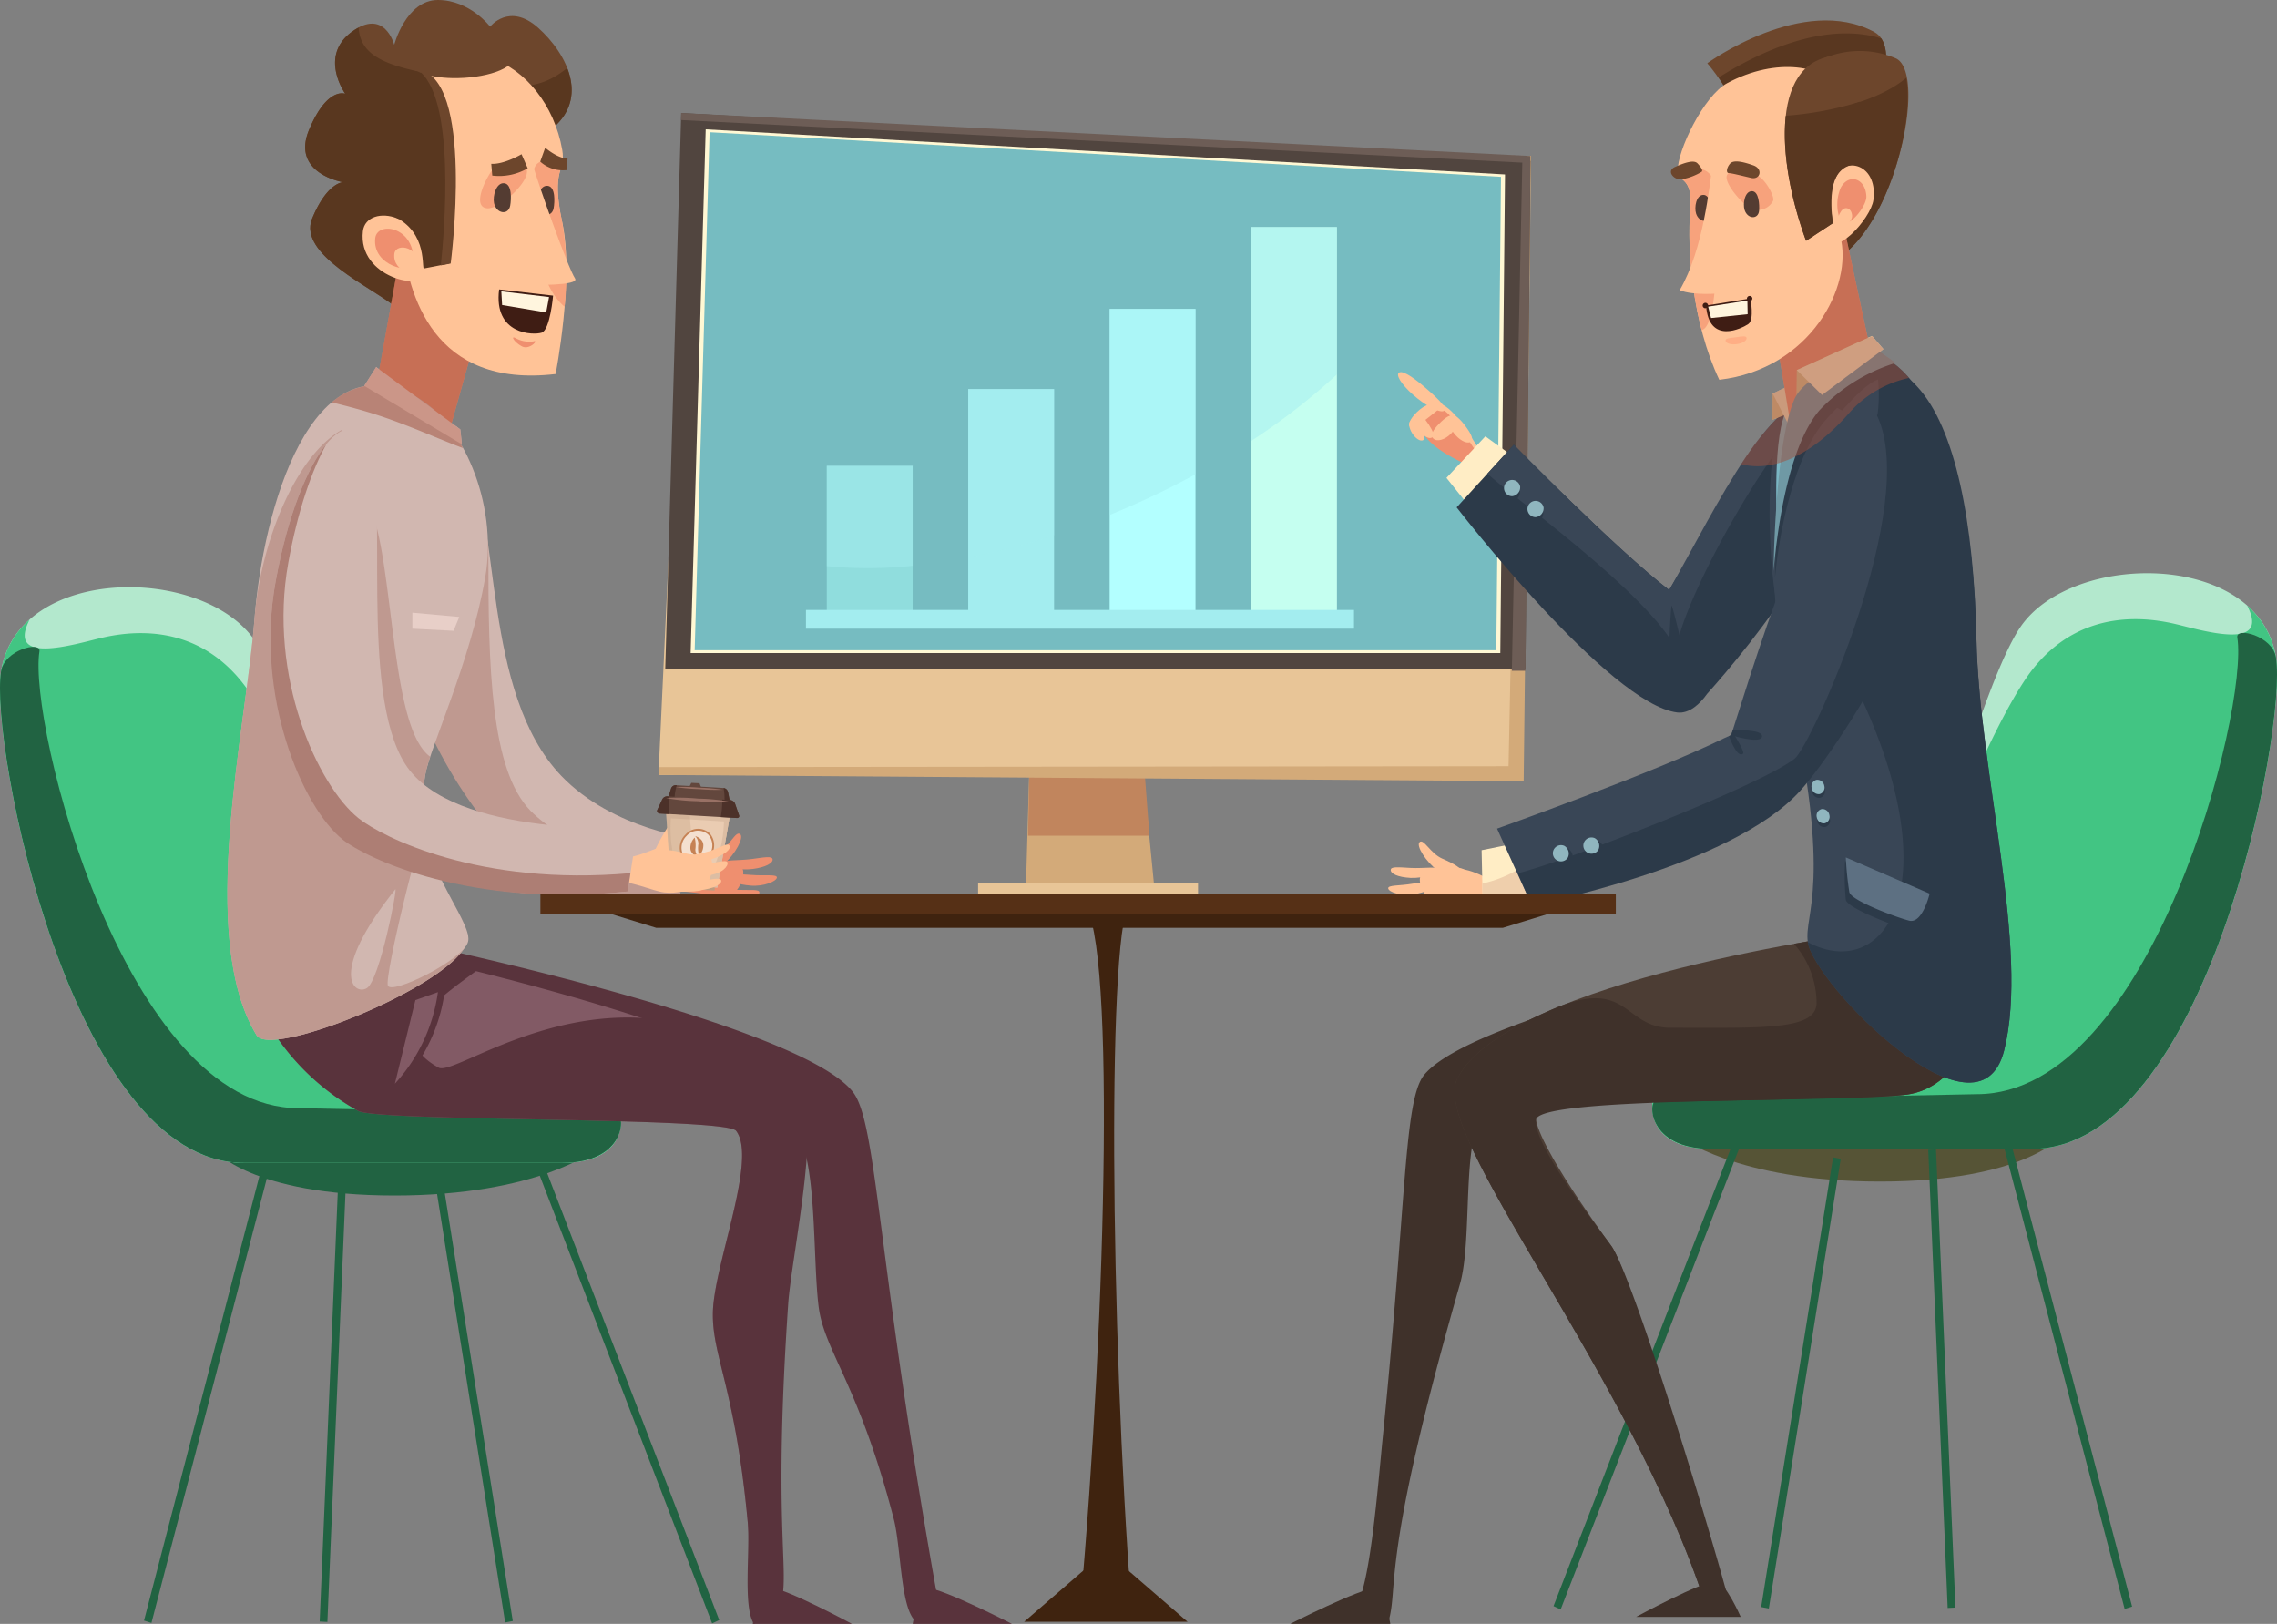 <svg xmlns="http://www.w3.org/2000/svg" width="326.018" height="232.502" viewBox="0 0 326.018 232.502"><rect x="0" y="0" width="326.018" height="232.502" fill="#808080" stroke="none"/><g data-name="Layer 1"><path fill="#d3aa79" d="M147.961 89.451l13.791 1.603 3.655 37.396-18.551-.076 1.105-38.923z"/><path fill="#c1855d" d="M147.961 80.73l13.791 1.603 2.822 37.321h-17.375l.762-38.924z"/><path fill="#e8c597" d="M217.24 22.314l-118.661-3.99-4.299 92.633h121.893l1.067-88.643z"/><path fill="#d3aa79" d="M217.784 22.291l-1.794 87.41-121.625.13-.068 1.126 123.858.886 1.053-89.529-1.424-.023z"/><path fill="#51453f" d="M218.407 95.846l.718-72.808-121.589-6.86-2.29 79.668h123.161z"/><path fill="#e8c597" d="M140.043 126.387h31.489v2.858h-31.489z"/><path fill="#6d5d56" d="M97.536 16.178l-.032 1.01 120.455 6.097-1.495 72.756h1.943l.718-73.708-121.589-6.155z"/><path fill="#fff8d4" d="M214.81 93.506l.675-68.53-114.444-6.457-2.156 74.987H214.81z"/><path fill="#76bcc1" d="M214.238 93.094l.669-67.777-113.309-6.385-2.135 74.162h114.775z"/><path d="M212.03 64.68c-1.328-1.854-4.53-7.805-6.827-6.827-2.055.868-3.43 4.422 5.309 8.272z" fill="#ffc397"/><path d="M211.655 65.129c-1.33-1.856-4.532-7.805-6.828-6.828-2.055.867-3.43 4.418 5.311 8.271z" fill="#ef8f6f"/><path d="M202.911 59.447c.465-.24 1.094.475 1.67 1.36s.887 1.609.424 1.851-1.31-.275-1.887-1.162-.667-1.803-.207-2.049zM200.385 53.312c.671-.246 2.378 1.038 4.118 2.567s2.853 2.73 2.184 2.978-2.626-.8-4.36-2.328-2.609-2.974-1.942-3.217zM207.73 59.506c.568-.291 1.393.551 2.159 1.6s1.193 1.89.622 2.181-1.651-.322-2.421-1.365-.93-2.129-.36-2.416z" fill="#ffc397"/><path d="M208.36 59.607c-.534-.48-1.435.17-2.3 1.053s-1.367 1.664-.827 2.147 1.664.154 2.525-.725 1.142-1.994.602-2.475zM202.016 60.242c.389-.215.916.4 1.4 1.17s.736 1.389.342 1.608-1.093-.233-1.572-1-.558-1.561-.17-1.778z" fill="#ffc397"/><path d="M206.242 57.9c.378.387-.725 1.045-1.883 2s-2.122 1.578-2.5 1.19.262-1.487 1.422-2.449 2.584-1.133 2.961-.741zM213.38 128.117c-2.355-.588-7.368 2.18-7.89-.111-.472-2.055 1.426-5.822 8.035-1.914z" fill="#ffc397"/><path d="M209.912 124.848c1.03 3.586-2.768 4.539-4.05 4.519-1.415-.021-2.841-2.578-2.534-3.756s6.192-2.133 6.584-.763z" fill="#ffc397"/><path d="M205.852 124.656c-1.68-1.261-3.132-3.554-2.61-4.074.59-.594 1.533 1.6 3.248 2.348 1.857.818 2.992 1.435 2.824 2.226s-1.784.768-3.462-.5z" fill="#ffc397"/><path d="M201.94 125.691c-1.816-.1-2.818-.6-2.82-1.125s1.041-.4 2.86-.3 4.071-.28 4.076.248-2.297 1.271-4.116 1.177zM202.427 128.043c-1.773.309-3.568-.313-3.666-.832s1.655-.367 3.428-.68 2.958-.4 3.054.119-1.043 1.082-2.816 1.393zM204.334 129.76c-1.8.23-2.913-.1-3-.621s1.161-.422 2.96-.647 3.054-.363 3.141.16-1.306.877-3.101 1.108z" fill="#ffc397"/><path d="M162 128.978h-7.333c5.244 1.586 3.728 59.733 0 101.125H162c-3-39.103-3.589-99.322 0-101.125z" fill="#3f230f"/><path fill="#3f230f" d="M161.088 224.463h-5.507l-8.942 7.73h23.391l-8.942-7.73z"/><path fill="#ffedc5" d="M207.099 68.422l3.686 4.601 6.205-7.423-4.323-3.127-5.568 5.949zM212.28 128.553l7.686.32-1.885-8.353-5.948 1.208.147 6.825z"/><path d="M215.276 125.533a16.187 16.187 0 0 1-3.04.957l.044 2.063 7.686.32-1.211-5.365a15.159 15.159 0 0 1-3.479 2.025z" fill="#efcfac"/><path d="M244.45 9.051s3.662 4.271 4.476 7.73 19.832-2.134 19.832-2.134 3.2-8.125-.406-10.069C258.181-.914 244.45 9.051 244.45 9.051z" fill="#6d462c"/><path d="M268.758 14.647s2.479-6.313.6-9.141c-5.784-1.8-13.717-.369-23.277 5.58a28.434 28.434 0 0 1 2.849 5.695c.81 3.459 19.828-2.134 19.828-2.134z" fill="#593720"/><path d="M264.588 35.9c7.526-6.713 11.091-25.754 6.815-27.562a13.171 13.171 0 0 0-13.325 1.83l5.188 25.732z" fill="#6d462c"/><path d="M262.368 15.607a32.208 32.208 0 0 1-3.807.5l4.705 19.8h1.322c6.115-5.455 9.477-18.763 8.342-24.763-2.223 1.897-6.042 3.592-10.562 4.463z" fill="#593720"/><path d="M56.6 43.938c-3.2-2.747-14.035-7.477-11.9-12.663s4.424-5.187 4.424-5.187-7.475-1.221-4.882-7.475 5.187-5.187 5.187-5.187-3.814-5.34.915-8.848 6.1 1.83 6.1 1.83S58.127 0 62.7 0s7.476 3.814 7.476 3.814 2.746-3.509 6.865.153 7.933 10.68.915 15.256S56.6 43.938 56.6 43.938z" fill="#6d462c"/><path d="M70.128 12c-12-1.934-18.447-2.619-18.783-8.055a7.5 7.5 0 0 0-1 .631c-4.729 3.508-.915 8.848-.915 8.848s-2.593-1.069-5.187 5.187 4.882 7.475 4.882 7.475-2.288 0-4.424 5.187 8.7 9.916 11.9 12.663c0 0 14.341-20.139 21.358-24.715 4.149-2.7 4.5-6.262 3.251-9.477-3.049 2.42-5.762 3.113-11.082 2.256z" fill="#59371f"/><path d="M30.667 164.66h54.514s-8.136 6.508-28.681 6.508-25.833-6.508-25.833-6.508z" fill="#216342"/><path fill="#216342" d="M101.961 232.43l-25.723-66.821 1.018-.476 25.723 66.82-1.018.477zM21.685 232.361l-1.063-.336L38.047 164.9l1.062.336-17.424 67.125zM46.876 232.221l-1.106-.059 2.766-65.599 1.105.058-2.765 65.6zM72.33 232.297l-10.233-64.379 1.088-.211 10.235 64.379-1.09.211z"/><path d="M80.511 166.492H34.938c-24.817 0-36.436-60.05-34.784-70.381C2.6 80.856 29.243 80.856 36.566 91.84c4.882 7.324 12.206 33.274 16.545 49.758a19.65 19.65 0 0 0 18.015 14.623c8.082.4 16.673 1.074 17.31 2.134 1.046 1.745 1.22 8.137-7.925 8.137z" fill="#b3e8cd"/><path d="M88.436 158.353c-.637-1.06-9.228-1.732-17.31-2.132A19.656 19.656 0 0 1 53.111 141.6c-4.339-16.483-12.389-34.949-17.258-42.282-5.5-8.277-13.6-9.812-21.358-7.984-3.868.91-13.627 3.966-10.261-2.611a12.285 12.285 0 0 0-4.079 7.388c-1.653 10.33 9.966 70.381 34.783 70.381h45.573c9.145 0 8.971-6.392 7.925-8.139z" fill="#42c583"/><path d="M88.333 159.574l-45.615-.916c-24.818 0-38.724-55.058-37.071-65.394.246-1.539-5-.227-5.492 2.847-1.653 10.33 9.966 70.381 34.783 70.381h45.573c9.15 0 9.045-6.918 7.822-6.918z" fill="#216342"/><path d="M295.17 162.66h-54.837s8.183 6.508 28.85 6.508 25.987-6.508 25.987-6.508z" fill="#565436"/><path fill="#216342" d="M223.452 230.43l25.876-66.821-1.024-.476-25.875 66.82 1.023.477zM304.205 230.361l1.069-.336-17.529-67.125-1.068.336 17.528 67.125zM278.864 230.221l1.114-.059-2.784-65.599-1.111.058 2.781 65.6zM253.259 230.297l10.294-64.379-1.095-.211-10.295 64.379 1.096.211z"/><path d="M245.03 164.492h45.843c24.964 0 36.652-60.051 34.989-70.381-2.455-15.256-29.261-15.256-36.627-4.273-4.912 7.326-12.278 33.275-16.644 49.758a19.744 19.744 0 0 1-18.121 14.625c-8.129.4-16.771 1.072-17.411 2.132-1.053 1.747-1.228 8.139 7.971 8.139z" fill="#b3e8cd"/><path d="M237.059 156.353c.64-1.06 9.282-1.732 17.411-2.132a19.744 19.744 0 0 0 18.121-14.621c4.366-16.483 12.464-34.949 17.361-42.282 5.529-8.277 13.685-9.812 21.485-7.984 3.892.914 13.708 3.967 10.321-2.607a12.265 12.265 0 0 1 4.1 7.388c1.663 10.33-10.025 70.381-34.989 70.381H245.03c-9.199-.004-9.024-6.396-7.971-8.143z" fill="#42c583"/><path d="M237.161 157.574l45.885-.916c24.964 0 38.955-55.062 37.291-65.394-.247-1.539 5.031-.227 5.525 2.847 1.663 10.33-10.025 70.381-34.989 70.381H245.03c-9.204 0-9.099-6.918-7.869-6.918z" fill="#216342"/><path d="M244.414 99.35c5.82-6.5 23.548-27.651 18.849-39.188-4.861-11.926-17.1 12.543-24.274 24.313-7.412-5.637-22.249-20.8-22.249-20.8l-8.182 8.969s21.822 28.226 31.616 29.367c1.718.194 3.255-1.261 4.24-2.661z" fill="#2c3a49"/><path d="M254.7 87.8c-1.373-4.426-2.441-23.266.762-28.147s3.281 1.83 3.281 1.83z" fill="#394656"/><path d="M96.117 127.814c2.4-.787 7.854 1.538 8.192-.789.306-2.087-2-5.677-8.523-1.218z" fill="#ef8f6f"/><path d="M99.429 124.258c-.749 3.66 3.283 4.285 4.615 4.154 1.468-.142 2.722-2.814 2.3-3.961s-6.63-1.594-6.915-.193z" fill="#ef8f6f"/><path d="M103.632 123.717c1.633-1.4 2.935-3.811 2.347-4.285-.667-.541-1.45 1.728-3.165 2.621-1.857.972-2.983 1.687-2.736 2.459s1.922.611 3.554-.795z" fill="#ef8f6f"/><path d="M107.79 124.414c1.88-.254 2.874-.844 2.831-1.365s-1.118-.311-3-.057-4.258.07-4.213.6 2.5 1.07 4.382.822zM107.493 126.8c1.871.154 3.681-.621 3.737-1.147s-1.753-.224-3.624-.382-3.109-.145-3.162.382 1.179.988 3.049 1.147zM105.668 128.672c1.887.074 3.017-.348 3.061-.877s-1.244-.32-3.133-.391-3.209-.1-3.252.432 1.437.764 3.324.836z" fill="#ef8f6f"/><path d="M240.079 93.121c0-5.654 14.127-31.824 21.254-35.963-7.323-2.34-15.459 15.256-22.344 27.317-7.412-5.637-22.249-20.8-22.249-20.8l-3.771 4.125c2.616 2.661 23.141 17.124 27.11 25.321z" fill="#394656"/><path d="M193.924 230.5l4.862 1.693c1.527-5.136-1.221-8.34 10.244-48.332 1.859-6.486.186-20.707 3.415-24.589 1.623-1.95 53.248-1.256 56.171-2.776a34.137 34.137 0 0 0 15.655-16.361l-17.079-6.66s-55.635 11.013-63.292 20.433c-2.907 3.578-2.522 18.239-5.889 51.567-.76 7.525-1.82 21.963-4.087 25.025z" fill="#3f312a"/><path d="M184.716 232.5h14.348s-.857-5.115-2.2-5.115c-2.045-.004-12.148 5.115-12.148 5.115z" fill="#3f312a"/><path d="M244.212 229.787c-10.7-33.01-39.545-67.373-35.563-75.326 7.168-14.3 58.543-20.986 58.543-20.986l17.079 6.66s-1.137 15.533-11.671 16.64-52.184-.83-52.755 2.5 8.575 16 10.818 19.048c3.518 4.774 15.571 50.332 17.561 52.551z" fill="#4c3d34"/><path d="M267.192 133.475s-4.187.548-10.326 1.66a12.863 12.863 0 0 1 3.227 8.437c0 3.955-7.6 3.582-20.9 3.582-6.991 0-5.935-7.716-17.665-2.31-6.159 2.705-11.022 5.9-12.884 9.617-3.982 7.953 24.866 42.316 35.563 75.326l3.8 1.492c-.2-2.341-13.829-48.185-17.347-52.959-2.243-3.045-11.293-14.7-10.725-18.033s42.13-2.4 52.662-3.512 11.671-16.64 11.671-16.64z" fill="#3f312a"/><path d="M234.254 231.5h14.977s-2.216-5.084-3.56-5.084c-2.044-.004-11.417 5.084-11.417 5.084z" fill="#3f312a"/><path d="M61.208 135.428s53.58 11.3 60.949 20.969c3.469 4.552 3.432 24.328 12.2 73.1l-3.174 2.672c-2.273-1.652-2.135-10.543-3.22-14.717-4.995-19.213-9.939-24.052-10.744-30.306-.884-6.85-.185-21.254-3.291-25.243-1.564-2-51.279-1.289-54.1-2.847a34.48 34.48 0 0 1-15.075-16.8z" fill="#59333c"/><path d="M144.893 232.5h-14.217s.849-5.115 2.183-5.115c2.022-.004 12.034 5.115 12.034 5.115z" fill="#59333c"/><path d="M52.669 135.428s53.576 11.3 60.946 20.969c3.473 4.552-3.278 24.66-1.82 73.427l-3.845 2.676c-1.086-31.9-6.041-36.99-5.879-44.6.143-6.847 6.426-22.009 3.321-26-1.564-2-51.28-1.289-54.1-2.847a34.484 34.484 0 0 1-15.072-16.8z" fill="#825a65"/><path d="M112.852 186.7c.468-6.832 5.157-28.115 1.339-31.428-24.128-20.921-48.569-.853-51.386-2.412-8.709-4.812 1.579-10.9 6.586-14.752a156.757 156.757 0 0 0-16.722-2.681l-16.449 6.829a34.484 34.484 0 0 0 15.072 16.8c2.82 1.558 52.536.842 54.1 2.847 3.105 3.989-3.178 19.151-3.321 26-.133 6.258 3.191 10.817 4.982 29.957.388 4.143-.718 12.2.9 14.647l4.03-3.666c.897-4.593-1.224-11.601.869-42.141z" fill="#59333c"/><path d="M121.99 232.5h-14.216s1.195-5.185 2.528-5.185c2.025-.004 11.688 5.185 11.688 5.185z" fill="#59333c"/><path fill="#ddc58e" d="M257.405 58.658l-3.624 1.449.027-3.763 3.597 2.314z"/><path d="M254.621 77.689c-.363-3.593-.8-15.9 1.3-19.144l1.191 1.139z" fill="#7ab6c4"/><path fill="#f4e4bd" d="M256.554 61.734l-2.746-5.39 8.339-3.967-.101 4.578-5.492 4.779z"/><path fill="#ef8f6f" d="M269.043 55.932l-5.936-27.682-9.464 16.045 2.954 17.865 12.446-6.228z"/><path fill="#ddc58e" d="M257.163 59.803l.102-6.815 10.78-4.883 2.035 5.188-12.917 6.51z"/><path fill="#ef8f6f" d="M53.239 58.789l5.106-28.199 10.156 16.295-4.493 16.029-10.769-4.125z"/><path d="M258.847 134.91c.872 5.928 24.441 30.063 28.107 15.477s-3.563-39.575-3.973-58.936c-.611-28.873-9.327-48.429-25.309-34.851-4.223 17.5-4.844 27.146-1.576 41.7 6.418 28.573 2.139 32.444 2.751 36.61z" fill="#394656"/><path d="M261.266 113.047a1.013 1.013 0 0 0-1.108-.858.955.955 0 0 0-.691 1.18 1.009 1.009 0 0 0 1.106.858.954.954 0 0 0 .693-1.18z" fill="#2c3a49"/><path d="M261.2 112.516a1.014 1.014 0 0 0-1.106-.862.959.959 0 0 0-.694 1.18 1.013 1.013 0 0 0 1.108.859.953.953 0 0 0 .692-1.177z" fill="#90b6bf"/><path d="M262 117.232a1.012 1.012 0 0 0-1.109-.857.956.956 0 0 0-.691 1.18 1.009 1.009 0 0 0 1.106.857.956.956 0 0 0 .694-1.18z" fill="#2c3a49"/><path d="M261.928 116.7a1.012 1.012 0 0 0-1.106-.859.956.956 0 0 0-.694 1.18 1.014 1.014 0 0 0 1.107.859.955.955 0 0 0 .693-1.18z" fill="#90b6bf"/><path d="M254.138 82.75s.192-18.215 3-24.6c1.308-2.973 6.8-5.452 11.719-7.169l2.794 1.987c-4.389 1.326-8.256 4.789-10.422 7.346-4.187 4.942-6.439 15.186-7.091 22.436z" fill="#2c3a49"/><path d="M258.537 55.887l5.2 2.886c3.89-4.271 6.413-6.7 10.717-2.861-.686-1.754-2.975-3.967-5.263-5.109-4.56.785-6.555 1.523-10.654 5.084z" fill="#2c3a49"/><path d="M282.981 91.451C282.63 74.863 280 61.223 274.453 55.3c-2.426-2.737-5.709-3.537-5.645-1.678 2.136 15.637-13.807 24.041-4.424 42.027 15.683 30.067 5.9 45.311-5.537 39.258.872 5.928 24.441 30.063 28.107 15.477s-3.563-39.572-3.973-58.933z" fill="#2c3a49"/><path d="M274.453 64.48c-1.006-1.863-4.331-5.4-5.683-5.021-8 2.25-19.582 41.984-20.909 45.8-.347.141-.695.281-1.044.451-10.248 5.029-32.474 12.93-32.474 12.93l4.965 10.961s31.685-6.561 39.467-18.075l.024.012s22.938-33.552 15.654-47.058z" fill="#394656"/><path d="M276.181 63.566c-.662-1.228-4.436-7.043-7.449-4.107 6.2 12.9-9.43 47.336-11.772 49.16-5.085 3.967-33.874 15.094-39.639 16.4l1.987 4.576s28.6-5.416 38.466-16.4c6.017-6.695 25.452-36.568 18.407-49.629z" fill="#2c3a49"/><path d="M248.113 104.553s4.373-.2 4.169.916-4.421-.213-4.421-.213z" fill="#2c3a49"/><path d="M248.2 105.045s1.69 2.609 1.357 2.871c-.887.7-2-2.535-2-2.535z" fill="#2c3a49"/><path d="M80.35 111.066c-11.366-11.892-8.631-36.531-13.375-44.7-4.2-7.238-10.226-.693-10.246 17.873-.02 16.647 10.4 31.145 16.072 36.994 2.1 2.168 9.612 9.129 24.178 8.038l2.643-9.153s-11.808-1.245-19.272-9.052z" fill="#d1b7b0"/><path d="M75.925 116.045c-5.668-5.852-6.021-20.375-6-37.022.008-7.414-9.373-11.66-7.947-15.126-2.83 1.693-5.236 8.619-5.249 20.339-.02 16.647 10.071 31.043 15.738 36.893 2.1 2.17 9.946 9.23 24.512 8.139l1.627-5.594c-13.425.437-20.666-5.547-22.681-7.629z" fill="#bf9990"/><path d="M36.741 148.225c2.274 3.736 33.606-9.469 29.94-14.969s-7.028-14.971-5.8-22.3c.643-3.861 6.48-16.158 8.587-28.256 1.892-10.861-3.405-22.283-9.813-25.844-15.073-8.375-21.994 15.913-23.216 31.8s-8.253 45.516.302 59.569z" fill="#d1b7b0"/><path d="M60.878 110.953a19.474 19.474 0 0 1 .722-2.609c-4.412-3.176-5-17.116-6.728-28.1-1.41-8.961-3.382-11.056-5.9-18.713-6.712 3.764-11.7 16.283-12.537 27.121-1.224 15.887-8.25 45.52.3 59.573 2.274 3.736 33.606-9.469 29.94-14.969s-7.022-14.971-5.797-22.303z" fill="#bf9990"/><path d="M67.012 134.842c.65-2.422-5.148-8.983-6.139-15.772-.3-2.023-5.87 20.662-5.34 22.045s10.783-3.681 11.479-6.273z" fill="#d1b7b0"/><path d="M97.145 122.639c.9-2.754-.015-4.739-1.134-4.67-.385.023-4.392 7.041-3.072 7.943.93.639 3.312-.512 4.206-3.273z" fill="#ffc397"/><path fill="#63473d" d="M98.98 112.084l1.179.055.282.75-1.811-.104.35-.701z"/><path d="M96.074 112.922a.7.7 0 0 1 .709-.5l6.774.394a.747.747 0 0 1 .681.606l.521 2.6-9.487-.551z" fill="#63473d"/><path d="M96.569 114.344a8.422 8.422 0 0 0 .024 1.2l-1.321-.076.8-2.549a.7.7 0 0 1 .712-.5l.116.006a8.3 8.3 0 0 0-.331 1.919zM103.725 114.76a8.18 8.18 0 0 0-.125-1.94.742.742 0 0 1 .639.6l.52 2.6-1.187-.067a8.147 8.147 0 0 0 .153-1.193z" fill="#4c3129"/><path d="M96.718 112.682a26.5 26.5 0 0 1 3.387.091 27.622 27.622 0 0 1 3.378.3 27.145 27.145 0 0 1-3.39-.094 27.706 27.706 0 0 1-3.375-.297z" fill="#997165"/><path fill="#bc9c80" d="M96.552 126.539l5.797.338-.033.631-5.797-.338.033-.631z"/><path fill="#ddbea2" d="M95.255 114.613l9.532.555-2.087 11.908-6.638-.385-.807-12.078z"/><path fill="#eaccb2" d="M98.656 115.5l6.131-.332-2.087 11.908-3.129-.344-.915-11.232z"/><path d="M96.4 114.68c-.094.468-.173.959-.237 1.459l7.51.437q-.014-.762-.081-1.476l1.2.068-2.092 11.908-6.638-.385-.807-12.078zm2.971 11.882c2.1.122 4.015-3.718 4.276-8.58.007-.123.01-.25.014-.373l-7.6-.443c-.01.123-.021.25-.026.373-.261 4.861 1.234 8.902 3.332 9.023z" fill="#bc9c80" opacity=".3" style="mix-blend-mode:multiply"/><path d="M94.823 114.443a.8.8 0 0 1 .789-.425l8.841.513a.878.878 0 0 1 .8.557l.577 1.676a.247.247 0 0 1-.054.252.339.339 0 0 1-.269.1l-11.026-.64a.455.455 0 0 1-.335-.176.326.326 0 0 1-.036-.334z" fill="#63473d"/><path d="M103.391 115.322c.015-.285.018-.568.015-.849l1.047.058a.878.878 0 0 1 .8.557l.577 1.676a.247.247 0 0 1-.054.252.339.339 0 0 1-.269.1l-2.311-.133a12.486 12.486 0 0 0 .195-1.661zM94.105 115.967l.718-1.524a.8.8 0 0 1 .789-.425l.217.013c-.032.276-.062.561-.076.846a12.73 12.73 0 0 0 .022 1.674l-1.3-.074a.455.455 0 0 1-.335-.176.326.326 0 0 1-.035-.334z" fill="#4c3129"/><path d="M98.136 119.5a2.411 2.411 0 0 1 3.478-.184 2.615 2.615 0 0 1-.174 3.6 2.416 2.416 0 0 1-3.48.186 2.615 2.615 0 0 1 .176-3.602z" fill="#c68254"/><path d="M98.307 119.68a2.165 2.165 0 0 1 3.117-.166 2.342 2.342 0 0 1-.157 3.222 2.16 2.16 0 0 1-3.118.166 2.339 2.339 0 0 1 .158-3.222z" fill="#f4e0d0"/><path d="M100.091 122.516a4.3 4.3 0 0 1-.094-1.723 1.587 1.587 0 0 0-.472-1.088s1.086.277 1.176 1.217a2.09 2.09 0 0 1-.61 1.594zM99.464 119.922a4.429 4.429 0 0 1 .093 1.719 1.588 1.588 0 0 0 .472 1.091s-1.088-.281-1.178-1.22a2.068 2.068 0 0 1 .613-1.59z" fill="#c68254"/><path d="M95.36 114.26a28.5 28.5 0 0 1 4.6.082 27.8 27.8 0 0 1 4.579.455 28.469 28.469 0 0 1-4.6-.082 28.089 28.089 0 0 1-4.579-.455z" fill="#997165"/><path d="M86.215 122.67c4.85 1.037 7.835-1.867 8.883-1.264 3.372 1.94 5.98 1.526 5.957 2.985-.024 1.554-2.292 3.785-5.938 3.382-1.776-.2-4.516-1.709-8.376-1.738z" fill="#ffc397"/><path d="M92.723 123.838c-2.253 3.443 6.007 4.146 7.564 3.646 1.71-.548 2.316-5.14.887-5.048-4.374.287-5.893-2.512-8.451 1.402z" fill="#ffc397"/><path d="M101.808 123.047c1.993-.65 2.877-1.445 2.64-1.951s-.9.131-2.89.777-5.143.8-4.905 1.3 3.16.527 5.155-.126zM101.29 125.35c2.131-.248 3-1.33 2.872-1.86s-2.025.153-4.154.4-3.5.519-3.366 1.05 2.52.652 4.648.41zM100.136 127.484c2.125-.269 3.244-.9 3.116-1.425s-1.493-.092-3.615.179-3.608.487-3.479 1.018 1.85.496 3.978.228z" fill="#ffc397"/><path d="M57.982 109.34c-6.627-10.561-2.2-38.106-5.215-45.438-2.949-7.162-10.083 1.6-13.315 19.4-2.959 16.3 4.226 31.931 10.059 36.6 3.395 2.715 17.879 10.129 40.348 7.737l1.424-9.155s-26.528 1.653-33.301-9.144z" fill="#d1b7b0"/><path d="M51.341 117.158c-5.833-4.666-13.017-20.3-10.059-36.6 1.344-7.4 3.36-13.225 5.47-17.006-2.725 3.3-5.571 10.226-7.3 19.752-2.959 16.3 3.791 32.242 9.624 36.91 3.395 2.715 18.314 9.818 40.783 7.426l.409-2.631c-21.646 1.936-35.604-5.193-38.927-7.851z" fill="#ad7e74"/><path fill="#3f230f" d="M224.108 130.096H85.021l8.95 2.75h121.187l8.95-2.75z"/><path fill="#563016" d="M77.374 128.063H231.35v2.75H77.374z"/><path d="M253.934 81.732s.192-18.214 3-24.6c1.308-2.973 6.8-5.451 11.72-7.168l2.793 1.986a25.332 25.332 0 0 0-10.962 6.817c-4.185 4.946-5.899 15.713-6.551 22.965z" fill="#6f99a5"/><path fill="#ffedc5" d="M257.265 52.988l3.611 3.561 8.798-6.561-1.629-1.883-10.78 4.883z"/><path d="M264.182 123.266l12.305 6.105s-1.017 4.373-2.949 3.863-8.95-3.154-9.255-4.375a35.927 35.927 0 0 1-.101-5.593z" fill="#2c3a49"/><path d="M264.282 122.76l12 5.187s-1.018 4.375-2.95 3.864-8.238-2.848-8.543-4.069a44.762 44.762 0 0 1-.507-4.982z" fill="#5d7082"/><path d="M60.442 143.164L57.5 155.137a24.253 24.253 0 0 0 6.163-13.11z" fill="#59333c"/><path d="M59.478 143.189l-2.939 11.971a24.257 24.257 0 0 0 6.161-13.109z" fill="#825a65"/><path fill="#f7dcd5" d="M52.152 55.25l1.703-2.693 12.052 8.923.229 2.137-13.984-8.367z"/><path d="M66.27 64.147c-.119-.217-.226-.45-.348-.659l.214.129-.229-2.137-1.239-.918L68.5 46.885l-8.657-13.891A14.879 14.879 0 0 0 58.1 31.92l-3.8 20.971-.452-.334-1.7 2.693.067.041a10.038 10.038 0 0 0-4.716 2.32c2.04.5 4.319 1.08 6.76 1.887 4.374 1.441 8.53 3.355 12.011 4.649z" fill="#a0513c" opacity=".5" style="mix-blend-mode:multiply"/><path d="M57.591 34.043c.768 8.207 4.487 21.584 21.964 19.508 0 0 2.68-13.7.947-21.717-1.68-7.758.546-7.273 0-10.375-2.272-12.9-16.68-20.34-25.223-5.492-2.316 4.025 1.957 14.213 2.312 18.076z" fill="#ffc397"/><path d="M69.8 29.826c1.686.1 5.874-3.586 5.645-5.416s-4.119-.992-4.882-.152-3.206 5.416-.763 5.568zM80.5 31.834c-1.241-5.734-.351-6.967-.022-8.469a7.56 7.56 0 0 0-2.1-.379c-3.763 0-1.221 5.121-1.221 11.188 0 4.244 1.5 7.92 3.683 9.748a44.392 44.392 0 0 0-.34-12.088z" fill="#f7a27c"/><path d="M76.959 29.438c-.209-.991.3-2.95 1.451-2.835s1.016 2.333.863 3.2c-.254 1.42-1.985 1.181-2.314-.365z" fill="#543c32"/><path d="M73.588 7.877C73.219 5.816 67.806 4.99 63.2 5.816c-3.421.614-5.264 1.989-4.851 3.172.405 1.155 2.948 2.117 6.383 2.192 4.55.097 9.21-1.332 8.856-3.303z" fill="#6d462c"/><path d="M60.96 39.1c-.212 2.668-9.757.677-9-5.989.475-4.17 9.693-2.722 9 5.989z" fill="#ffc397"/><path d="M59.169 37.725c-.129 1.615-5.9.41-5.445-3.623.286-2.522 5.864-1.647 5.445 3.623z" fill="#ef8f6f"/><path d="M60.077 38.748c-.086 1.07-3.919.272-3.615-2.406.19-1.672 3.892-1.094 3.615 2.406z" fill="#ffc397"/><path d="M60.669 38.445l3.661-.713S68.6 4.475 56.3 11.086c-7.034 3.779-7.893 17.3-1.017 19.476 5.939 1.885 5.081 7.446 5.386 7.883z" fill="#59371f"/><path d="M82.333 39.867c-1.034-1.556-5.3-13.613-6.014-16.17-.533-1.908-.462 17.094-.462 17.094s7.199.172 6.476-.924z" fill="#ffc397"/><path d="M238.987 93.322c0-1.8.159-4.84.326-6.568.068-.692 2.035 7.984 2.035 7.984zM217.6 70.379a1.163 1.163 0 1 0-1.144 1.373 1.274 1.274 0 0 0 1.144-1.373zM220.957 73.381a1.164 1.164 0 1 0-1.144 1.373 1.275 1.275 0 0 0 1.144-1.373z" fill="#2c3a49"/><path d="M217.651 69.67a1.163 1.163 0 1 0-1.144 1.373 1.273 1.273 0 0 0 1.144-1.373zM221.008 72.67a1.164 1.164 0 1 0-1.144 1.373 1.274 1.274 0 0 0 1.144-1.373z" fill="#90b6bf"/><path d="M224.526 121.539a1.164 1.164 0 1 0 .5 1.717 1.274 1.274 0 0 0-.5-1.717zM228.89 120.434a1.163 1.163 0 1 0 .5 1.716 1.275 1.275 0 0 0-.5-1.716z" fill="#2c3a49"/><path d="M223.965 121.1a1.163 1.163 0 1 0 .5 1.714 1.279 1.279 0 0 0-.5-1.714zM228.33 120a1.163 1.163 0 1 0 .5 1.715 1.273 1.273 0 0 0-.5-1.715z" fill="#90b6bf"/><path d="M264.892 58.988a15.82 15.82 0 0 1 8.429-4.873 13.194 13.194 0 0 0-2.166-2.064c.1-.033.2-.074.294-.1l-2.255-1.6.48-.356-1.629-1.883-.619.282-4.034-18.815a9.5 9.5 0 0 0-1.143.227c-.023.008-.046.017-.067.023L253.643 44.3l1.857 11.239-1.694.8-.027 3.763.738-.3a39.782 39.782 0 0 0-5.212 6.653c3.864 1.022 9.395-.4 15.587-7.467z" fill="#a0513c" opacity=".5" style="mix-blend-mode:multiply"/><path d="M246.162 54.375c-3.848-8.1-4.639-18.543-4.153-24.371.408-4.883-1.76-3.8-1.8-5.518-.077-2.9 3.722-10.765 7.079-12.574 7.109-3.826 14.154-2.488 15.959.906 1.792 3.368-1.223 15.616.228 20.948 1.945 7.179-4.3 19.101-17.313 20.609z" fill="#ffc397"/><path d="M250.654 29.826c-1.153-.506-4.491-4.281-3.123-5.039a4.549 4.549 0 0 1 4.5.613c1.005.768 2.081 2.819 1.831 3.358a2.441 2.441 0 0 1-3.208 1.068zM242.009 30a55.591 55.591 0 0 0 1.63 17.252c1.792-.379 2.134-7.356 2.134-12.676 0-5.477 1.22-11.086-4.043-10.475a2.227 2.227 0 0 0-1.417.913c.439 1.011 2.053.718 1.696 4.986z" fill="#f7a27c"/><path d="M242.844 30.58c-.281-.871 0-2.676 1.044-2.678s1.126 2 1.064 2.795c-.097 1.303-1.672 1.242-2.108-.117z" fill="#543c32"/><path d="M262.26 25.27c2.647-3.229 6.612-1.221 5.969 3.384-.356 2.557-5.648 8.782-7.467 5.326s-.008-6.875 1.498-8.71z" fill="#ffc397"/><path d="M263.568 26.85c1.136-2.063 3.541-1.356 3.655 1.263.066 1.455-2.648 4.725-3.6 3.725a6.12 6.12 0 0 1-.055-4.988z" fill="#ef8f6f"/><path d="M263.546 30.352c.511-.934 1.589-.62 1.639.562.029.658-1.189 2.139-1.614 1.688a1.921 1.921 0 0 1-.025-2.25z" fill="#ffc397"/><path d="M258.588 34.478l3.864-2.542s-1.423-7.731 2.746-8.442c0 0 1.619-15.553-1.5-15.56-10.349-.028-9.383 14.875-5.11 26.544z" fill="#6d462c"/><path d="M255.691 16.568c-.588 5.217.726 11.979 2.9 17.91l3.864-2.542s-1.678-7.678 3-8.391a53.065 53.065 0 0 0 .839-8.975 47.466 47.466 0 0 1-10.603 1.998z" fill="#593720"/><path d="M56.6 127.334c.381-.477-2.237 13.018-4.068 14.139s-5.593-2.034 4.068-14.139z" fill="#d1b7b0"/><path d="M59.676 9.916c5.728 3.641 3.91 23.7 3.439 28.08l1.414-.266s3.546-26.869-4.853-27.814z" fill="#6d462c"/><path fill="#e8cfc8" d="M59.042 90.008l5.899.305.814-1.983-6.713-.609v2.287z"/><path fill="#90dddd" d="M118.379 66.692h12.292v22.463h-12.292z"/><path fill="#a3edef" d="M138.628 55.705h12.294v33.451h-12.294z"/><path fill="#b3ffff" d="M158.876 44.229h12.293v44.926h-12.293z"/><path fill="#c5fff0" d="M179.125 32.509h12.293v56.646h-12.293z"/><path fill="#a3edef" d="M115.395 87.329h78.465v2.681h-78.465z"/><g opacity=".5" style="mix-blend-mode:overlay" fill="#a3edef"><path d="M118.379 66.692v14.364a61.243 61.243 0 0 0 12.293-.051V66.692zM138.628 55.705v24.133a104.074 104.074 0 0 0 12.294-3.2V55.705zM158.876 44.229v29.5a123.597 123.597 0 0 0 8.423-3.8c1.32-.657 2.6-1.338 3.871-2.026V44.229zM179.125 32.509v30.634a93.125 93.125 0 0 0 12.293-9.531v-21.1z"/></g><path d="M81.113 24.357a4.876 4.876 0 0 1-3.763-1.218l.712-1.985s1.83 1.578 3.2 1.526zM70.483 25.137a8.086 8.086 0 0 0 5.073-1.045l-.883-2.014s-2.5 1.49-4.335 1.375z" fill="#6d462c"/><path d="M240.49 41.553c3.424-5.807 4.294-15.172 4.679-17.785 3.541.918 1.1 18.226 1.1 18.226s-3.749.373-5.779-.441z" fill="#ffc397"/><path d="M241.042 25.623c-1.22.391-2.6-1.109-1.226-1.717s2.719-1.064 3.231-.513.847 1.039.565 1.222a8.309 8.309 0 0 1-2.57 1.008zM250.754 25.477c1.266.289 1.718-1.3.291-1.8s-2.827-.842-3.341-.244-.584 1.347-.173 1.351 2.043.423 3.223.693z" fill="#6d462c"/><path d="M244.272 43.746l6.349-1.016s.6 3.043-.3 3.665c-.863.591-5.637 3.031-6.049-2.649z" fill="#3f1d14"/><path fill="#fff5de" d="M250.189 43.035l.036 1.949-5.238.549-.415-1.627 5.617-.871z"/><path d="M249.784 30.047c-.271-.867.017-2.672 1.044-2.678s1.1 1.994 1.037 2.783c-.103 1.297-1.658 1.248-2.081-.105z" fill="#543c32"/><path d="M250.9 42.715a.39.39 0 1 0-.412.435.429.429 0 0 0 .412-.435zM244.563 43.7a.39.39 0 1 0-.411.436.428.428 0 0 0 .411-.436z" fill="#3f1d14"/><path d="M250.075 48.391c-.05-.377-.77-.2-1.6-.092s-1.461.115-1.411.492.766.594 1.6.484 1.462-.505 1.411-.884z" fill="#ffae85"/><path d="M71.465 41.439l7.728.889s-.426 4.891-1.629 5.3c-1.149.39-6.928.325-6.099-6.189z" fill="#3f1d14"/><path fill="#fff5de" d="M78.612 42.531l-.408 2.205-6.311-1.062-.115-1.959 6.834.816z"/><path d="M70.735 29.07c-.209-.992.3-2.949 1.451-2.836s1.015 2.332.863 3.2c-.249 1.421-1.984 1.183-2.314-.364z" fill="#543c32"/><path d="M73.775 48.387a4.076 4.076 0 0 0 2.6.492c.857-.289-.555 1.287-1.637.717s-1.668-1.557-.963-1.209z" fill="#ef8f6f"/></g></svg>